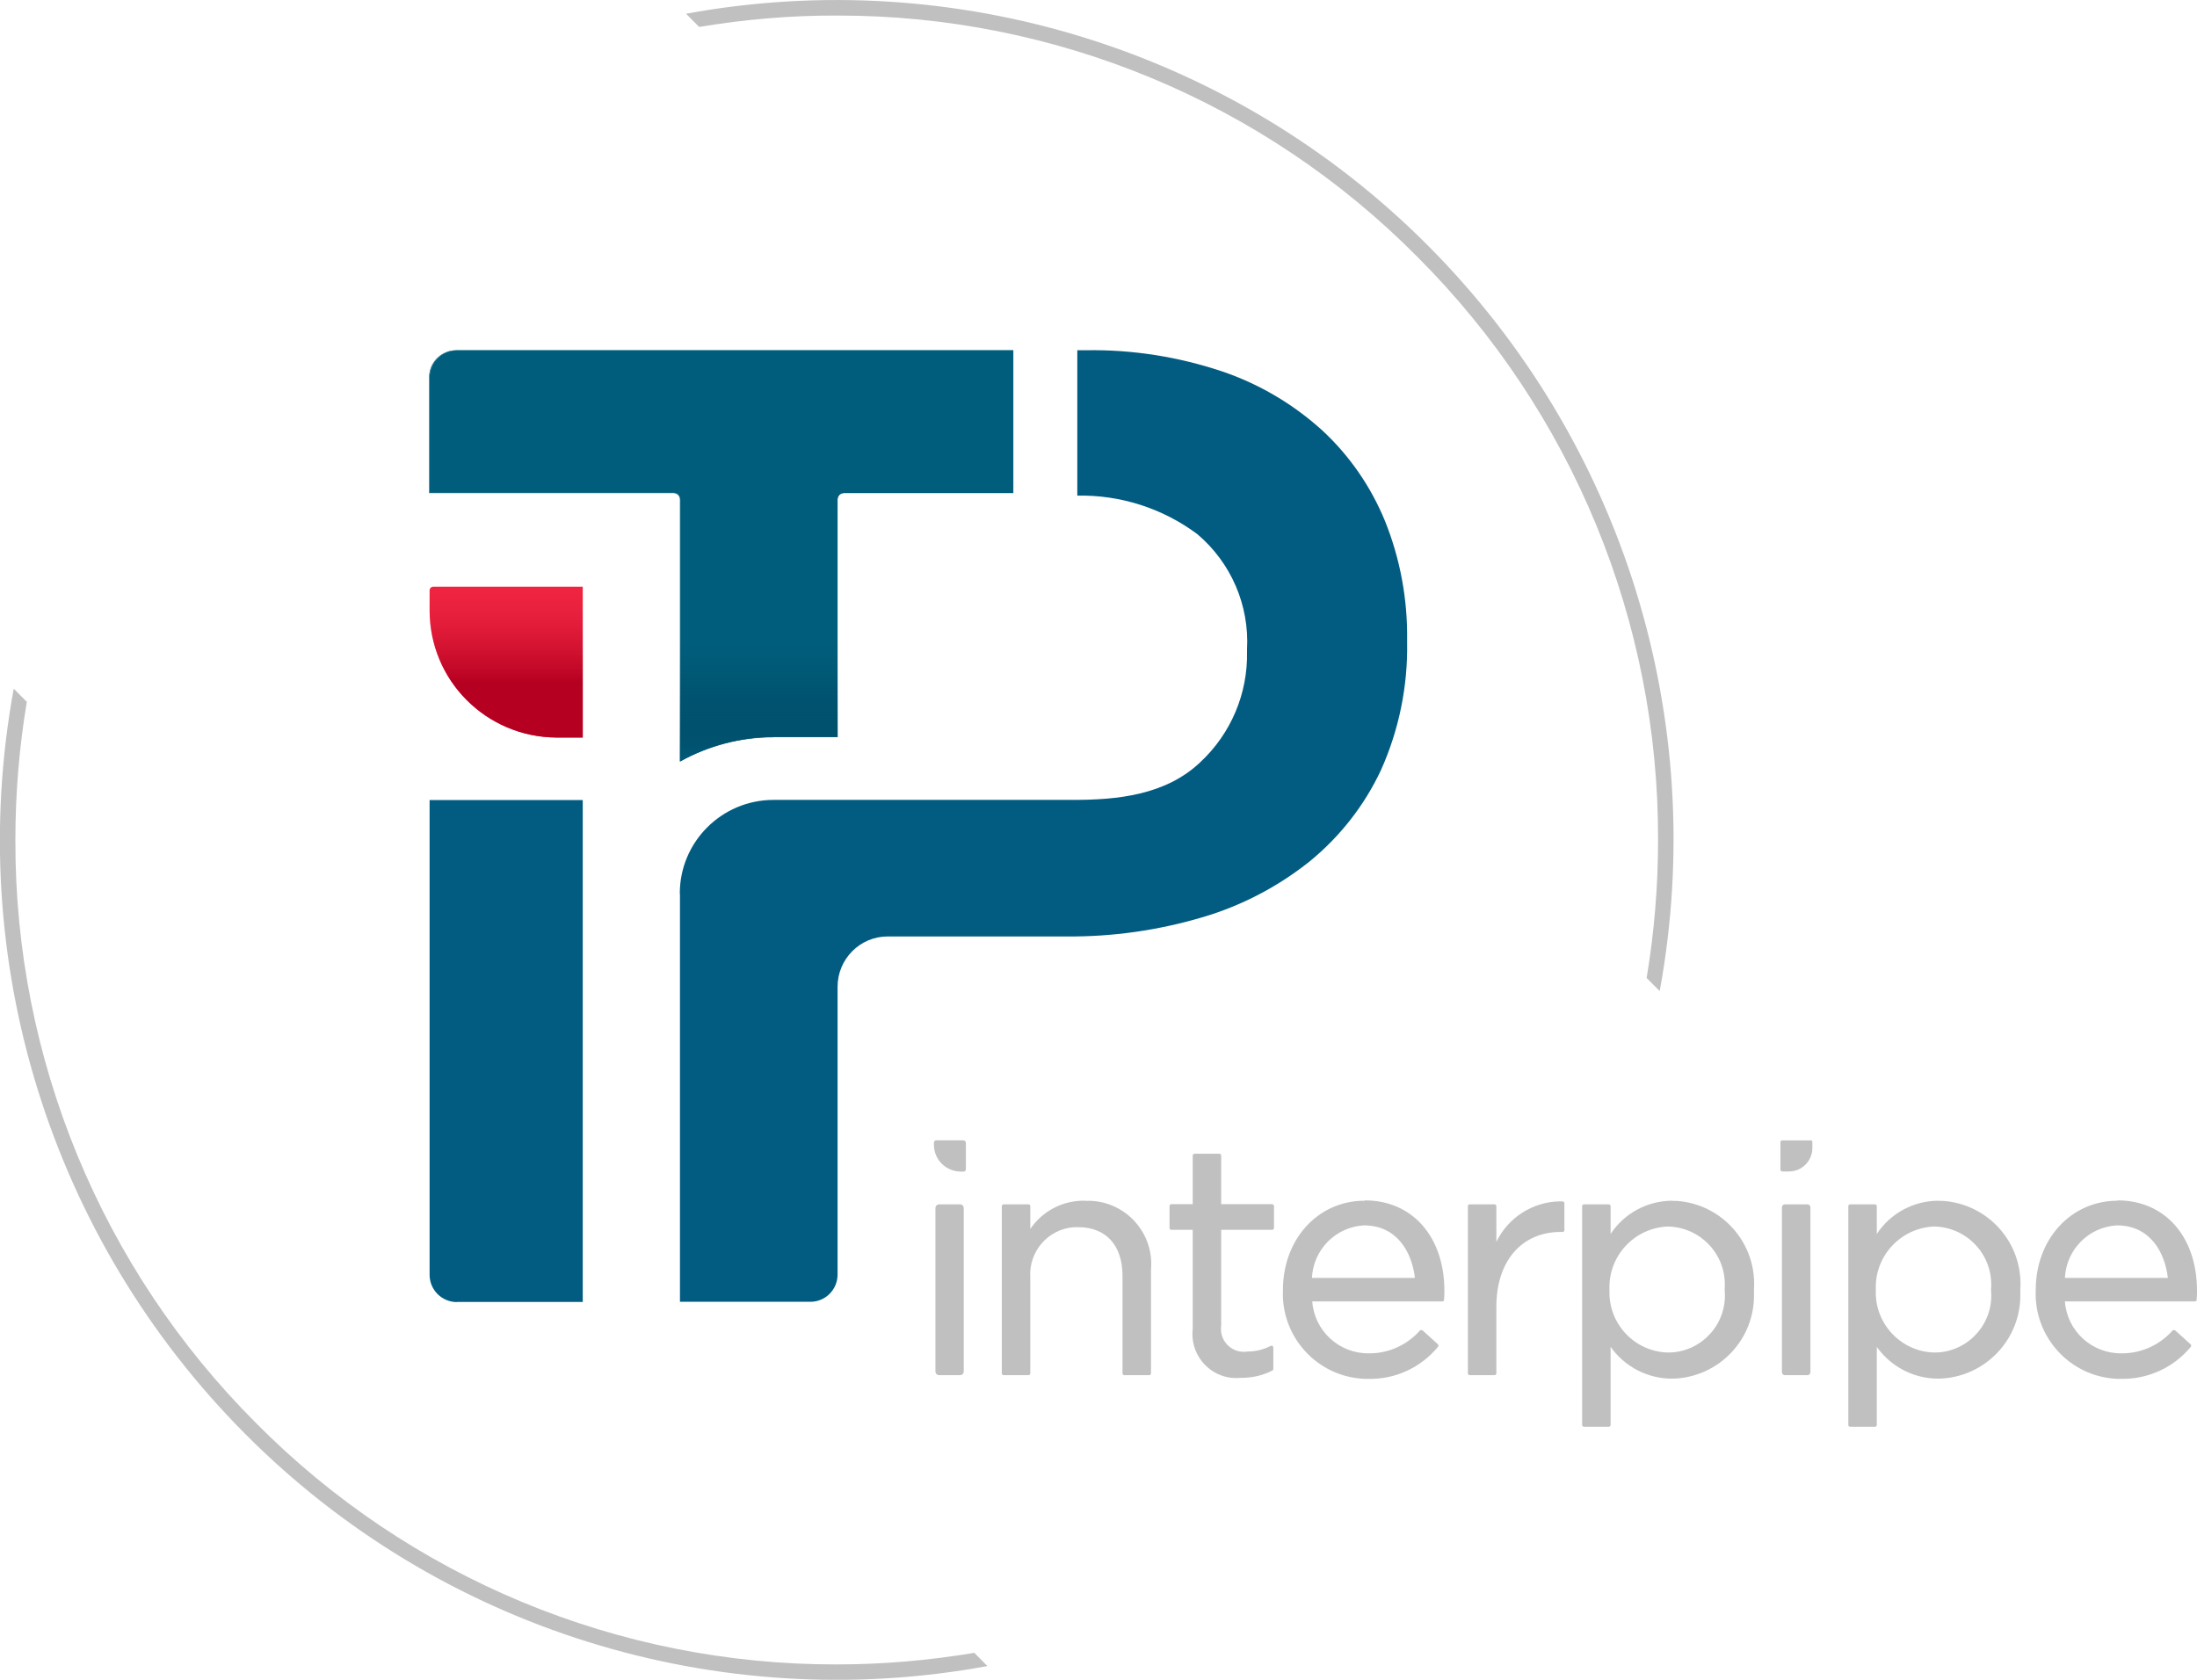 <svg width="85" height="65" viewBox="0 0 85 65" fill="none" xmlns="http://www.w3.org/2000/svg">
<g id="Calque_1" clip-path="url(#clip0_104_12512)">
<g id="Logo ITP Blanc">
<g id="Group 1125">
<path id="Path 29" d="M37.696 63.957C35.934 64.251 34.153 64.405 32.373 64.405C23.93 64.424 15.84 61.058 9.902 55.062C3.92 49.08 0.57 40.959 0.595 32.5C0.595 30.708 0.743 28.923 1.037 27.157L0.531 26.651C-1.397 37.146 1.953 47.921 9.486 55.485C16.987 63.029 27.735 66.395 38.202 64.469L37.696 63.957Z" fill="#C0C0C0"/>
<path id="Path 30" d="M27.049 1.043C28.811 0.749 30.591 0.595 32.372 0.602C40.814 0.582 48.904 3.948 54.842 9.944C60.825 15.927 64.175 24.047 64.149 32.5C64.149 34.292 64.002 36.077 63.707 37.843L64.213 38.349C66.141 27.855 62.791 17.079 55.258 9.515C47.758 1.971 37.009 -1.388 26.543 0.531L27.049 1.043Z" fill="#C0C0C0"/>
</g>
<g id="Group 1127">
<path id="Rectangle 1643" d="M36.339 46.602H37.139C37.223 46.602 37.287 46.666 37.287 46.75V53.065C37.287 53.149 37.223 53.213 37.139 53.213H36.339C36.255 53.213 36.191 53.149 36.191 53.065V46.75C36.191 46.666 36.255 46.602 36.339 46.602Z" fill="#C0C0C0"/>
<path id="Path 31" d="M37.279 44.126H36.222C36.171 44.126 36.133 44.164 36.133 44.216V44.299C36.133 44.868 36.594 45.329 37.164 45.335H37.279C37.331 45.335 37.369 45.297 37.369 45.246V44.222C37.369 44.171 37.331 44.132 37.279 44.132V44.126Z" fill="#C0C0C0"/>
<path id="Path 32" d="M41.995 46.462C41.143 46.437 40.336 46.852 39.861 47.556V46.673C39.861 46.635 39.83 46.603 39.791 46.603H38.83C38.792 46.603 38.76 46.635 38.76 46.673V53.142C38.76 53.181 38.792 53.213 38.83 53.213H39.791C39.83 53.213 39.861 53.181 39.861 53.142V49.438C39.791 48.433 40.547 47.556 41.553 47.486C41.61 47.486 41.661 47.486 41.719 47.486C42.789 47.486 43.429 48.19 43.429 49.367V53.142C43.429 53.181 43.461 53.213 43.5 53.213H44.461C44.499 53.213 44.531 53.181 44.531 53.142V49.13C44.653 47.793 43.666 46.603 42.328 46.475C42.219 46.462 42.103 46.462 41.995 46.468V46.462Z" fill="#C0C0C0"/>
<path id="Path 33" d="M49.219 46.596H47.246V44.715C47.246 44.676 47.215 44.645 47.176 44.645H46.215C46.177 44.645 46.145 44.676 46.145 44.715V46.596H45.319C45.28 46.596 45.248 46.628 45.248 46.667V47.518C45.248 47.556 45.28 47.588 45.319 47.588H46.145V51.421C46.036 52.355 46.702 53.206 47.637 53.315C47.765 53.328 47.9 53.328 48.034 53.315C48.451 53.315 48.861 53.225 49.226 53.033C49.251 53.021 49.264 52.995 49.264 52.969V52.144C49.264 52.144 49.251 52.093 49.232 52.08C49.213 52.067 49.187 52.067 49.162 52.08C48.88 52.227 48.572 52.298 48.259 52.298C47.772 52.374 47.323 52.042 47.246 51.555C47.234 51.466 47.234 51.376 47.246 51.293V47.588H49.219C49.258 47.588 49.29 47.556 49.29 47.518V46.667C49.29 46.628 49.258 46.603 49.219 46.596Z" fill="#C0C0C0"/>
<path id="Path 34" d="M52.794 46.462C50.994 46.462 49.636 47.947 49.636 49.911C49.553 51.728 50.956 53.27 52.775 53.354C52.826 53.354 52.871 53.354 52.922 53.354C53.966 53.386 54.966 52.925 55.632 52.119C55.657 52.087 55.657 52.042 55.632 52.016L55.036 51.479C55.036 51.479 54.966 51.453 54.94 51.479C54.44 52.048 53.717 52.375 52.961 52.368C51.814 52.381 50.853 51.504 50.77 50.359H55.798C55.837 50.359 55.869 50.333 55.869 50.295C55.882 50.141 55.882 50.039 55.882 49.949C55.882 47.857 54.645 46.449 52.807 46.449L52.794 46.462ZM50.757 49.45C50.809 48.356 51.673 47.479 52.769 47.416C54.05 47.416 54.626 48.452 54.742 49.45H50.751H50.757Z" fill="#C0C0C0"/>
<path id="Path 35" d="M60.449 46.487H60.34C59.295 46.507 58.347 47.114 57.893 48.055V46.673C57.893 46.635 57.861 46.602 57.822 46.602H56.861C56.823 46.602 56.791 46.635 56.791 46.673V53.142C56.791 53.181 56.823 53.212 56.861 53.212H57.822C57.861 53.212 57.893 53.181 57.893 53.142V50.563C57.893 48.804 58.866 47.671 60.378 47.671H60.455C60.493 47.671 60.525 47.639 60.525 47.601V46.564C60.525 46.526 60.493 46.494 60.455 46.487H60.449Z" fill="#C0C0C0"/>
<path id="Path 36" d="M64.708 46.462C63.741 46.462 62.844 46.942 62.313 47.748V46.673C62.313 46.635 62.281 46.603 62.242 46.603H61.281C61.243 46.603 61.211 46.635 61.211 46.673V55.139C61.211 55.177 61.243 55.209 61.281 55.209H62.242C62.281 55.209 62.313 55.177 62.313 55.139V52.118C62.864 52.893 63.754 53.353 64.708 53.347C66.489 53.309 67.905 51.831 67.86 50.052C67.86 50.007 67.86 49.956 67.86 49.911V49.885C67.975 48.113 66.63 46.584 64.856 46.468C64.811 46.468 64.76 46.468 64.715 46.468L64.708 46.462ZM66.726 49.898V49.924C66.841 51.139 65.945 52.221 64.721 52.33C64.657 52.33 64.593 52.336 64.529 52.336C63.248 52.304 62.236 51.236 62.268 49.956C62.268 49.937 62.268 49.924 62.268 49.904V49.879C62.229 48.593 63.235 47.511 64.529 47.46C65.772 47.486 66.758 48.51 66.732 49.745C66.732 49.796 66.732 49.84 66.726 49.892V49.898Z" fill="#C0C0C0"/>
<g id="Group 1126">
<path id="Rectangle 1644" d="M69.928 46.602H69.057C68.993 46.602 68.941 46.654 68.941 46.718V53.097C68.941 53.161 68.993 53.213 69.057 53.213H69.928C69.992 53.213 70.043 53.161 70.043 53.097V46.718C70.043 46.654 69.992 46.602 69.928 46.602Z" fill="#C0C0C0"/>
<path id="Path 37" d="M70.049 44.127H68.953C68.915 44.127 68.883 44.158 68.883 44.197V45.259C68.883 45.297 68.915 45.33 68.953 45.33H69.216C69.716 45.33 70.119 44.92 70.119 44.421V44.191C70.119 44.152 70.087 44.12 70.049 44.12V44.127Z" fill="#C0C0C0"/>
</g>
<path id="Path 38" d="M75.007 46.462C74.04 46.462 73.143 46.942 72.612 47.748V46.673C72.612 46.635 72.579 46.603 72.541 46.603H71.58C71.542 46.603 71.51 46.635 71.51 46.673V55.139C71.51 55.177 71.542 55.209 71.58 55.209H72.541C72.579 55.209 72.612 55.177 72.612 55.139V52.118C73.162 52.893 74.053 53.353 75.007 53.347C76.788 53.309 78.203 51.831 78.165 50.052C78.165 50.007 78.165 49.956 78.165 49.911V49.885C78.28 48.113 76.935 46.584 75.161 46.468C75.116 46.468 75.065 46.468 75.02 46.468L75.007 46.462ZM77.031 49.898V49.924C77.147 51.139 76.25 52.221 75.026 52.33C74.962 52.33 74.898 52.336 74.834 52.336C73.553 52.304 72.541 51.236 72.573 49.956C72.573 49.937 72.573 49.924 72.573 49.904V49.879C72.535 48.593 73.54 47.511 74.834 47.46C76.077 47.486 77.063 48.51 77.038 49.745C77.038 49.796 77.038 49.84 77.031 49.892V49.898Z" fill="#C0C0C0"/>
<path id="Path 39" d="M81.926 46.462C80.126 46.462 78.761 47.947 78.761 49.911C78.678 51.728 80.081 53.27 81.9 53.354C81.951 53.354 81.996 53.354 82.047 53.354C83.091 53.379 84.091 52.925 84.757 52.119C84.77 52.106 84.776 52.087 84.776 52.068C84.776 52.048 84.77 52.029 84.75 52.016L84.155 51.479C84.155 51.479 84.084 51.453 84.059 51.479C83.559 52.048 82.835 52.375 82.079 52.368C80.933 52.381 79.972 51.504 79.889 50.359H84.917C84.955 50.359 84.987 50.333 84.987 50.295C85 50.141 85 50.039 85 49.949C85 47.857 83.764 46.449 81.926 46.449V46.462ZM79.889 49.45C79.94 48.356 80.805 47.479 81.9 47.416C83.181 47.416 83.758 48.452 83.873 49.45H79.882H79.889Z" fill="#C0C0C0"/>
</g>
<g id="Path 40">
<path id="Vector" d="M26.319 29.448V19.325C26.319 19.184 26.204 19.069 26.069 19.069H16.621V14.603C16.621 14.027 17.089 13.56 17.659 13.56H39.2V19.075H32.654C32.513 19.075 32.404 19.191 32.404 19.331V28.52H29.925C28.67 28.52 27.421 28.846 26.319 29.454V29.448Z" fill="#005E7C"/>
<path id="Vector_2" d="M26.325 29.435C27.427 28.827 28.669 28.507 29.918 28.507H32.385V19.325C32.385 19.177 32.5 19.062 32.647 19.062H39.187V13.566H17.652C17.082 13.566 16.621 14.033 16.621 14.602V19.062H26.062C26.21 19.062 26.325 19.177 26.325 19.325V29.435ZM26.306 29.467V19.325C26.306 19.19 26.197 19.081 26.062 19.081H16.602V14.602C16.602 14.02 17.069 13.553 17.652 13.553H39.206V19.081H32.647C32.513 19.081 32.404 19.19 32.404 19.325V28.52H29.918C28.65 28.52 27.414 28.846 26.306 29.46V29.467Z" fill="#005E7C"/>
</g>
<path id="Path 41" d="M26.307 34.593V50.373H31.355C31.938 50.373 32.405 49.899 32.405 49.317V38.183C32.405 37.114 33.27 36.237 34.34 36.237H41.277C43.045 36.25 44.8 36.001 46.491 35.502C48.009 35.06 49.424 34.324 50.661 33.339C51.839 32.379 52.787 31.169 53.428 29.8C54.126 28.245 54.472 26.549 54.44 24.841V24.745C54.459 23.177 54.171 21.622 53.588 20.17C53.044 18.839 52.217 17.636 51.16 16.657C50.039 15.639 48.72 14.859 47.285 14.372C45.581 13.803 43.8 13.521 42.007 13.553H41.68V19.178C43.352 19.146 44.985 19.671 46.324 20.669C47.631 21.776 48.342 23.427 48.246 25.135V25.231C48.278 26.837 47.624 28.386 46.446 29.486C45.094 30.779 43.198 30.952 41.52 30.952H29.92C27.915 30.958 26.294 32.584 26.301 34.586L26.307 34.593Z" fill="#025C81"/>
<path id="Path 42" d="M16.621 22.844V23.605C16.615 26.325 18.812 28.526 21.534 28.539H22.546V22.703H16.762C16.685 22.703 16.621 22.767 16.621 22.844Z" fill="#F02541"/>
<path id="Path 43" d="M16.621 22.844V23.605C16.615 26.325 18.812 28.526 21.534 28.539H22.546V22.703H16.762C16.685 22.703 16.621 22.767 16.621 22.844Z" fill="url(#paint0_linear_104_12512)"/>
<path id="Path 44" d="M17.672 50.379H22.546V30.958H16.621V49.329C16.621 49.911 17.089 50.379 17.672 50.385V50.379Z" fill="#025C81"/>
<path id="Path 45" d="M29.925 28.526H32.41V19.325C32.41 19.19 32.519 19.081 32.654 19.081H39.213V13.553H17.652C17.069 13.553 16.602 14.026 16.602 14.609V19.088H26.062C26.197 19.088 26.306 19.197 26.306 19.331V29.473C27.407 28.859 28.657 28.533 29.918 28.533L29.925 28.526Z" fill="url(#paint1_linear_104_12512)"/>
</g>
</g>
<defs>
<linearGradient id="paint0_linear_104_12512" x1="19.033" y1="27.092" x2="19.033" y2="21.256" gradientUnits="userSpaceOnUse">
<stop offset="0.12" stop-color="#B60021"/>
<stop offset="0.18" stop-color="#B60021" stop-opacity="0.84"/>
<stop offset="0.3" stop-color="#B60021" stop-opacity="0.59"/>
<stop offset="0.41" stop-color="#B60021" stop-opacity="0.38"/>
<stop offset="0.52" stop-color="#B60021" stop-opacity="0.21"/>
<stop offset="0.63" stop-color="#B60021" stop-opacity="0.09"/>
<stop offset="0.73" stop-color="#B60021" stop-opacity="0.02"/>
<stop offset="0.83" stop-color="#B60021" stop-opacity="0"/>
</linearGradient>
<linearGradient id="paint1_linear_104_12512" x1="26.298" y1="13.617" x2="26.298" y2="29.69" gradientUnits="userSpaceOnUse">
<stop offset="0.67" stop-color="#002B40" stop-opacity="0"/>
<stop offset="0.73" stop-color="#002C42" stop-opacity="0.04"/>
<stop offset="0.79" stop-color="#003248" stop-opacity="0.15"/>
<stop offset="0.85" stop-color="#003B54" stop-opacity="0.33"/>
<stop offset="0.92" stop-color="#004863" stop-opacity="0.58"/>
<stop offset="0.98" stop-color="#005977" stop-opacity="0.91"/>
<stop offset="1" stop-color="#005E7D"/>
</linearGradient>
<clipPath id="clip0_104_12512">
<rect width="85" height="65" fill="white"/>
</clipPath>
</defs>
</svg>
